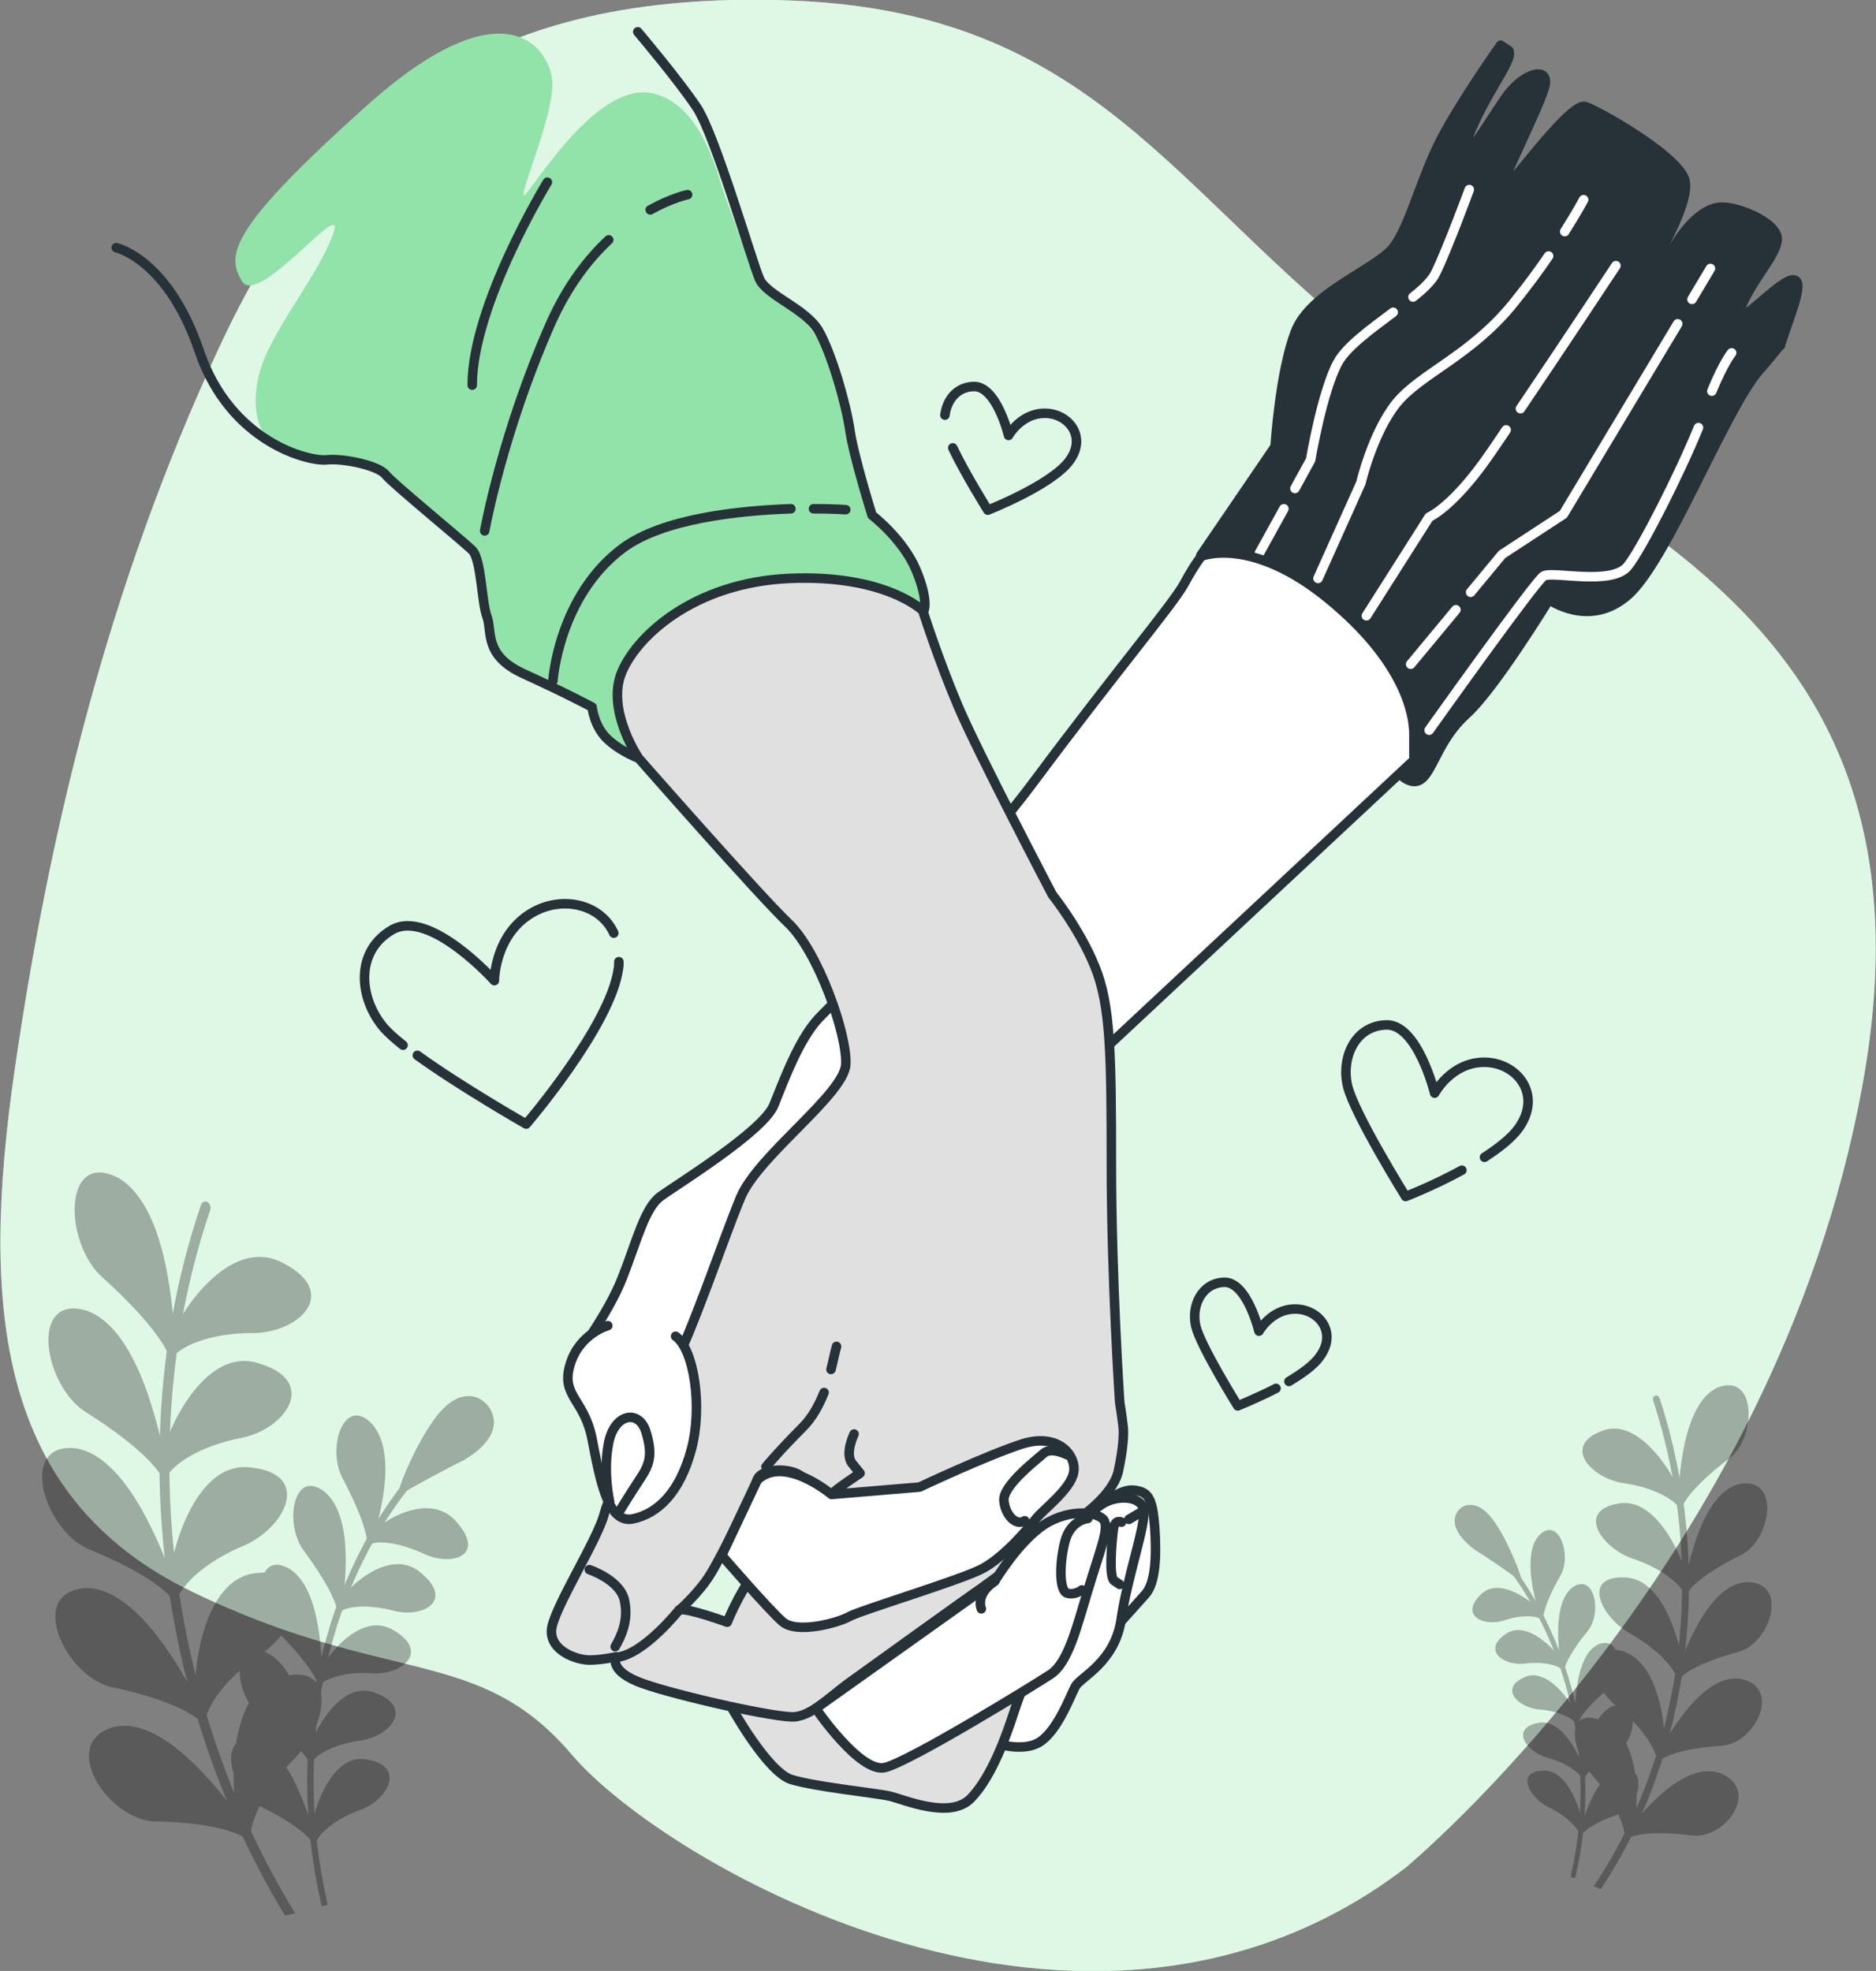 <?xml version="1.0" encoding="UTF-8"?> <svg xmlns="http://www.w3.org/2000/svg" width="197" height="207" viewBox="0 0 197 207" fill="none"><rect x="0" y="0" width="197" height="207" fill="#808080" stroke="none"/><g clip-path="url(#clip0_208_488)"><path d="M147.557 196.197C147.557 196.197 186.395 164.128 195.548 114.134C204.749 64.14 167.122 54.112 145.039 37.157C122.956 20.201 114.917 1.212 82.956 0.049C50.994 -1.114 34.432 11.772 22.907 36.721C11.333 61.669 5.182 87.296 1.55 112.293C-2.082 137.29 -0.338 157.249 20.195 167.18C40.728 177.111 50.219 172.751 60.002 184.232C69.687 195.713 114.143 221.679 147.557 196.197Z" fill="#92E3A9"></path><path opacity="0.7" d="M147.557 196.197C147.557 196.197 186.395 164.128 195.548 114.134C204.749 64.14 167.122 54.112 145.039 37.157C122.956 20.201 114.917 1.212 82.956 0.049C50.994 -1.114 34.432 11.772 22.907 36.721C11.333 61.669 5.182 87.296 1.55 112.293C-2.082 137.29 -0.338 157.249 20.195 167.18C40.728 177.111 50.219 172.751 60.002 184.232C69.687 195.713 114.143 221.679 147.557 196.197Z" fill="white"></path><g opacity="0.3"><path d="M44.456 153.905C44.311 153.759 44.117 153.711 43.972 153.856C33.754 165.337 29.831 183.068 33.754 200.072C33.754 200.12 33.802 200.168 33.802 200.217L34.383 200.072C34.383 200.023 34.383 199.975 34.383 199.926C30.558 183.213 34.383 165.773 44.456 154.486C44.602 154.292 44.602 154.05 44.456 153.905Z" fill="black"></path><path d="M38.644 184.811C34.528 183.891 32.736 191.157 32.881 191.302C32.93 192.126 32.978 192.95 33.075 193.773C33.317 192.707 35.06 191.06 37.966 190.043C40.775 188.929 42.566 185.538 38.644 184.811Z" fill="black"></path><path d="M26.683 182.729C22.615 182.002 24.262 188.348 27.41 189.753C30.46 191.255 32.446 192.756 32.93 193.725C32.785 192.902 32.688 192.078 32.591 191.206C32.494 191.352 30.509 183.601 26.683 182.729Z" fill="black"></path><path d="M39.517 177.837C35.546 176.141 32.689 182.778 32.785 182.923C32.689 183.747 32.64 184.522 32.592 185.345C32.979 184.376 34.965 183.165 38.016 182.778C41.066 182.245 43.391 179.338 39.517 177.837Z" fill="black"></path><path d="M27.894 173.525C23.971 172.023 24.649 178.466 27.604 180.404C30.412 182.438 32.204 184.279 32.543 185.345C32.543 184.521 32.543 183.698 32.591 182.874C32.495 182.923 31.623 175.123 27.894 173.525Z" fill="black"></path><path d="M41.453 171.296C37.724 168.874 33.899 174.735 33.996 174.881C33.802 175.656 33.608 176.382 33.463 177.158C33.996 176.334 36.126 175.51 39.226 175.753C42.325 175.85 45.037 173.476 41.453 171.296Z" fill="black"></path><path d="M30.46 164.805C26.731 162.576 26.538 168.971 29.201 171.441C31.719 173.96 33.269 176.092 33.463 177.158C33.559 176.383 33.705 175.607 33.85 174.784C33.656 174.832 33.898 167.081 30.46 164.805Z" fill="black"></path><path d="M44.312 165.289C40.922 162.188 36.273 167.178 36.37 167.323C36.079 168.002 35.789 168.728 35.498 169.455C36.128 168.728 38.404 168.389 41.503 169.213C44.505 169.891 47.605 168.098 44.312 165.289Z" fill="black"></path><path d="M34.238 156.811C30.848 153.905 29.686 160.106 32.011 163.012C34.19 165.967 35.4 168.341 35.449 169.407C35.691 168.68 35.933 167.954 36.175 167.227C35.981 167.178 37.337 159.718 34.238 156.811Z" fill="black"></path><path d="M48.039 159.96C45.085 156.278 39.661 160.25 39.758 160.444C39.37 161.074 38.935 161.703 38.596 162.333C39.322 161.752 41.647 161.849 44.649 163.254C47.555 164.513 50.944 163.351 48.039 159.96Z" fill="black"></path><path d="M39.225 149.739C36.223 146.251 34.189 152.064 36.029 155.358C37.772 158.652 38.644 161.22 38.547 162.237C38.886 161.559 39.225 160.881 39.613 160.251C39.419 160.251 41.889 153.178 39.225 149.739Z" fill="black"></path><path d="M42.085 156.763C41.988 156.763 44.313 150.514 46.734 148.14C49.058 145.718 51.334 147.365 51.625 149.012C51.916 150.659 50.221 152.258 48.574 153.178C46.879 153.953 42.036 156.617 42.085 156.763Z" fill="black"></path><path d="M42.133 157.005C42.084 157.005 42.084 157.005 42.133 157.005C41.987 157.005 41.939 156.908 41.891 156.811C41.891 156.811 41.891 156.811 41.891 156.763C41.891 156.714 41.842 156.618 41.891 156.569C42.133 155.31 44.506 149.932 46.588 147.898C47.75 146.735 49.058 146.347 50.22 146.832C51.043 147.219 51.673 148.043 51.818 148.915C52.254 151.143 49.542 152.887 48.67 153.372C47.024 154.147 42.617 156.569 42.23 156.86C42.23 156.957 42.181 157.005 42.133 157.005ZM48.913 147.171C48.331 147.219 47.653 147.559 46.927 148.334C44.99 150.175 43.15 154.486 42.52 156.133C42.908 155.891 43.586 155.552 44.554 154.97C45.862 154.244 47.557 153.372 48.477 152.936C50.075 152.015 51.673 150.514 51.382 149.012C51.237 148.285 50.753 147.655 50.075 147.365C49.784 147.219 49.397 147.123 48.913 147.171Z" fill="black"></path><path d="M30.994 200.945C17.434 178.854 14.044 150.612 22.083 127.068C22.18 126.777 22.035 126.39 21.793 126.245C21.502 126.099 21.212 126.245 21.115 126.535C12.979 150.321 16.369 178.806 29.928 201.187L30.994 200.945Z" fill="black"></path><path d="M29.492 176.141C23.341 177.594 24.552 189.705 24.794 189.753C25.279 190.964 25.763 192.127 26.295 193.338C26.102 191.594 27.651 187.961 31.138 184.473C34.528 180.84 35.303 174.494 29.492 176.141Z" fill="black"></path><path d="M11.961 181.373C5.956 183.068 11.477 191.401 16.514 191.304C21.453 191.401 25.037 192.273 26.199 193.387C25.618 192.224 25.037 191.061 24.504 189.899C24.359 190.093 17.676 180.016 11.961 181.373Z" fill="black"></path><path d="M27.218 165.193C20.826 165.435 20.293 177.255 20.535 177.352C20.826 178.612 21.165 179.823 21.504 181.082C21.552 179.387 23.635 176.19 27.703 173.525C31.577 170.667 33.272 164.708 27.218 165.193Z" fill="black"></path><path d="M8.912 166.792C2.665 167.276 6.975 176.383 12.011 177.255C16.951 178.321 20.389 179.823 21.358 181.131C20.922 179.92 20.535 178.709 20.196 177.449C20.002 177.595 14.869 166.598 8.912 166.792Z" fill="black"></path><path d="M26.492 154.148C20.099 153.13 17.823 164.466 18.017 164.611C18.114 165.871 18.259 167.131 18.453 168.39C18.744 166.791 21.31 164.079 25.717 162.286C30.075 160.3 32.642 154.874 26.492 154.148Z" fill="black"></path><path d="M7.992 152.113C1.696 151.387 4.699 161.027 9.59 162.819C14.384 164.805 17.58 166.889 18.404 168.39C18.161 167.131 17.968 165.871 17.774 164.612C17.532 164.757 13.948 153.131 7.992 152.113Z" fill="black"></path><path d="M27.36 143.247C21.113 141.019 17.19 151.628 17.384 151.773C17.335 153.033 17.287 154.244 17.287 155.503C17.82 154.001 20.774 151.87 25.471 150.998C30.072 149.981 33.365 145.136 27.36 143.247Z" fill="black"></path><path d="M9.153 137.676C2.954 135.739 4.552 145.718 9.201 148.431C13.705 151.289 16.61 153.954 17.192 155.552C17.143 154.293 17.095 153.033 17.095 151.774C16.853 151.87 14.964 139.808 9.153 137.676Z" fill="black"></path><path d="M29.882 132.736C23.925 129.345 18.453 138.937 18.647 139.179C18.405 140.39 18.163 141.601 17.969 142.812C18.695 141.456 21.988 139.954 26.782 140.002C31.528 139.857 35.596 135.788 29.882 132.736Z" fill="black"></path><path d="M12.448 123.725C6.54 120.625 6.637 130.701 10.898 134.286C14.966 137.967 17.484 141.165 17.872 142.812C17.968 141.552 18.162 140.341 18.308 139.082C18.065 139.13 17.92 126.971 12.448 123.725Z" fill="black"></path></g><g opacity="0.3"><path d="M157.922 163.643C158.019 163.546 158.164 163.546 158.261 163.691C165.428 172.799 168.189 185.636 165.428 197.166C165.428 197.214 165.38 197.214 165.38 197.263L164.944 197.117C164.944 197.069 164.944 197.069 164.944 197.02C167.656 185.636 164.944 173.041 157.874 164.079C157.825 163.933 157.825 163.788 157.922 163.643Z" fill="black"></path><path d="M161.988 185.975C164.894 185.733 166.153 191.061 166.056 191.11C166.008 191.691 166.008 192.273 165.959 192.854C165.814 192.079 164.603 190.771 162.521 189.753C160.487 188.688 159.228 186.072 161.988 185.975Z" fill="black"></path><path d="M170.366 185.733C173.223 185.636 172.061 189.948 169.882 190.577C167.751 191.304 166.347 192.176 166.008 192.806C166.105 192.225 166.153 191.643 166.25 191.062C166.298 191.207 167.703 185.975 170.366 185.733Z" fill="black"></path><path d="M161.36 180.986C164.169 180.211 166.155 185.152 166.058 185.249C166.106 185.83 166.155 186.411 166.203 186.944C165.913 186.218 164.557 185.152 162.377 184.571C160.295 183.941 158.649 181.616 161.36 180.986Z" fill="black"></path><path d="M169.545 179.145C172.305 178.467 171.821 182.924 169.738 184.038C167.753 185.152 166.494 186.266 166.252 186.993C166.252 186.412 166.252 185.83 166.203 185.249C166.3 185.297 166.93 179.872 169.545 179.145Z" fill="black"></path><path d="M160.003 176.19C162.618 174.882 165.281 179.387 165.233 179.484C165.378 180.017 165.475 180.599 165.62 181.131C165.233 180.502 163.732 179.678 161.552 179.533C159.373 179.291 157.485 177.353 160.003 176.19Z" fill="black"></path><path d="M167.75 172.75C170.365 171.539 170.51 176.093 168.67 177.546C166.878 179.048 165.813 180.405 165.668 181.131C165.571 180.55 165.474 180.017 165.377 179.436C165.474 179.484 165.329 174.01 167.75 172.75Z" fill="black"></path><path d="M158.019 171.684C160.392 169.844 163.685 173.816 163.588 173.913C163.782 174.446 164.024 174.979 164.217 175.512C163.782 174.93 162.183 174.446 160.004 174.736C157.873 174.93 155.694 173.332 158.019 171.684Z" fill="black"></path><path d="M165.089 166.743C167.462 165.047 168.285 169.504 166.687 171.345C165.186 173.186 164.314 174.736 164.266 175.463C164.121 174.93 163.927 174.397 163.733 173.816C163.83 173.864 162.91 168.487 165.089 166.743Z" fill="black"></path><path d="M155.403 167.566C157.485 165.289 161.263 168.632 161.214 168.729C161.505 169.213 161.795 169.698 162.038 170.182C161.505 169.698 159.858 169.504 157.824 170.23C155.694 170.812 153.369 169.649 155.403 167.566Z" fill="black"></path><path d="M161.602 161.269C163.684 159.138 165.137 163.449 163.829 165.532C162.619 167.664 161.989 169.359 162.086 170.134C161.844 169.601 161.602 169.117 161.36 168.633C161.457 168.633 159.713 163.449 161.602 161.269Z" fill="black"></path><path d="M159.569 165.919C159.666 165.919 158.019 161.317 156.276 159.379C154.629 157.442 153.031 158.362 152.838 159.476C152.644 160.59 153.806 161.898 154.968 162.722C156.228 163.449 159.617 165.822 159.569 165.919Z" fill="black"></path><path d="M159.568 166.065C159.568 166.113 159.568 166.113 159.568 166.065C159.665 166.065 159.713 166.016 159.761 165.968C159.761 165.919 159.761 165.871 159.761 165.823C159.568 164.902 157.921 160.881 156.468 159.234C155.645 158.265 154.725 157.878 153.902 158.12C153.321 158.314 152.885 158.798 152.788 159.428C152.497 160.93 154.386 162.432 155.016 162.868C156.178 163.546 159.277 165.726 159.519 165.968C159.471 166.065 159.519 166.065 159.568 166.065ZM154.773 158.508C155.161 158.604 155.645 158.895 156.178 159.525C157.534 161.027 158.841 164.224 159.277 165.435C158.987 165.241 158.551 164.902 157.824 164.418C156.904 163.788 155.694 162.964 155.064 162.577C153.95 161.802 152.836 160.542 153.03 159.525C153.127 159.04 153.466 158.653 153.95 158.508C154.144 158.459 154.434 158.411 154.773 158.508Z" fill="black"></path><path d="M167.363 198.087C176.903 183.941 179.276 164.467 173.61 147.124C173.513 146.882 173.61 146.639 173.804 146.591C173.998 146.494 174.191 146.639 174.288 146.882C180.003 164.418 177.63 184.086 168.09 198.426L167.363 198.087Z" fill="black"></path><path d="M168.381 180.792C172.691 182.439 171.868 190.82 171.674 190.82C171.335 191.595 170.996 192.419 170.609 193.194C170.754 192.031 169.689 189.27 167.219 186.46C164.846 183.602 164.313 179.048 168.381 180.792Z" fill="black"></path><path d="M180.729 186.266C184.943 188.058 181.068 193.339 177.533 192.757C174.047 192.321 171.528 192.564 170.705 193.242C171.141 192.515 171.528 191.74 171.916 190.965C172.013 191.11 176.71 184.716 180.729 186.266Z" fill="black"></path><path d="M170.028 173.332C174.484 174.155 174.92 182.536 174.726 182.584C174.532 183.408 174.29 184.28 174.048 185.104C173.999 183.892 172.547 181.422 169.689 179.145C166.929 176.771 165.767 172.411 170.028 173.332Z" fill="black"></path><path d="M182.861 176.335C187.219 177.304 184.217 183.262 180.682 183.359C177.195 183.601 174.822 184.279 174.096 185.103C174.386 184.279 174.677 183.456 174.919 182.632C175.064 182.826 178.696 175.608 182.861 176.335Z" fill="black"></path><path d="M170.512 165.678C175.015 165.629 176.614 173.816 176.468 173.913C176.371 174.785 176.275 175.657 176.178 176.529C175.984 175.366 174.192 173.235 171.044 171.491C167.994 169.65 166.202 165.532 170.512 165.678Z" fill="black"></path><path d="M183.537 166.162C187.944 166.259 185.862 172.75 182.423 173.526C179.082 174.446 176.806 175.56 176.225 176.529C176.418 175.657 176.564 174.834 176.66 173.962C176.806 174.058 179.324 166.211 183.537 166.162Z" fill="black"></path><path d="M169.882 157.926C174.289 157.005 177.049 164.853 176.904 164.95C176.953 165.822 177.001 166.694 177.001 167.614C176.614 166.5 174.58 164.708 171.287 163.642C167.994 162.382 165.669 158.652 169.882 157.926Z" fill="black"></path><path d="M182.715 155.843C187.073 155.116 185.959 161.947 182.666 163.4C179.519 164.95 177.485 166.549 177.049 167.566C177.097 166.694 177.097 165.822 177.146 164.902C177.291 165.047 178.598 156.763 182.715 155.843Z" fill="black"></path><path d="M168.139 150.321C172.304 148.528 176.178 155.843 176.033 155.989C176.226 156.861 176.372 157.733 176.517 158.605C175.984 157.587 173.708 156.182 170.318 155.746C166.977 155.117 164.12 151.871 168.139 150.321Z" fill="black"></path><path d="M180.392 145.718C184.556 144.12 184.46 151.193 181.457 153.276C178.6 155.456 176.808 157.442 176.566 158.556C176.469 157.684 176.372 156.812 176.275 155.892C176.421 155.989 176.518 147.462 180.392 145.718Z" fill="black"></path></g><path d="M43.826 110.84C48.378 114.134 55.255 118.058 55.255 118.058C55.255 118.058 64.117 107.74 64.94 101.733C64.989 101.49 64.989 101.248 64.989 101.006" stroke="#263238" stroke-miterlimit="10" stroke-linecap="round" stroke-linejoin="round"></path><path d="M64.456 98.002C63.052 94.95 59.129 94.078 56.03 95.773C51.914 98.05 51.914 102.991 51.914 102.991C51.914 102.991 45.085 95.386 41.163 97.662C37.24 99.939 37.676 104.881 40.34 107.981C40.775 108.465 41.453 109.095 42.325 109.773" stroke="#263238" stroke-miterlimit="10" stroke-linecap="round" stroke-linejoin="round"></path><path d="M155.886 121.546C157.387 120.577 158.743 119.511 159.469 118.494C162.036 114.909 159.227 111.518 155.789 111.567C152.35 111.615 150.655 114.812 150.655 114.812C150.655 114.812 148.864 107.546 145.571 107.643C142.278 107.739 140.825 111.082 141.503 114.037C142.181 116.944 147.605 125.664 147.605 125.664C147.605 125.664 150.51 124.549 153.513 122.902" stroke="#263238" stroke-miterlimit="10" stroke-linecap="round" stroke-linejoin="round"></path><path d="M100.05 47.039C101.309 49.703 103.73 53.579 103.73 53.579C103.73 53.579 110.413 50.963 112.302 48.395C114.19 45.828 112.157 43.357 109.638 43.406C107.169 43.454 105.909 45.731 105.909 45.731C105.909 45.731 104.65 40.499 102.229 40.596C100.437 40.645 99.42 42.049 99.227 43.6" stroke="#263238" stroke-miterlimit="10" stroke-linecap="round" stroke-linejoin="round"></path><path d="M135.352 145.089C136.708 144.265 137.967 143.393 138.596 142.473C140.485 139.905 138.451 137.434 135.933 137.483C133.463 137.531 132.204 139.808 132.204 139.808C132.204 139.808 130.945 134.576 128.524 134.673C126.151 134.77 125.085 137.192 125.57 139.275C126.054 141.358 129.976 147.656 129.976 147.656C129.976 147.656 131.913 146.881 133.996 145.815" stroke="#263238" stroke-miterlimit="10" stroke-linecap="round" stroke-linejoin="round"></path><path d="M186.977 36.188C187.994 32.991 189.737 29.115 188.139 29.406C186.541 29.697 181.65 35.316 182.812 32.312C183.974 29.261 186.977 26.402 186.589 24.804C186.153 23.205 182.57 21.752 180.827 21.752C179.083 21.752 177.049 23.496 175.209 26.935C173.32 30.423 172.303 29.987 172.303 29.987C172.303 29.987 177.776 21.461 176.904 18.845C176.032 16.229 167.8 11.627 166.492 11.191C165.185 10.755 160.729 16.665 158.26 19.572C155.79 22.478 162.182 10.464 162.279 8.72C162.424 6.976 159.809 7.703 157.969 10.464C156.08 13.226 152.642 18.991 154.047 14.776C155.499 10.61 158.502 6.831 158.502 5.668C158.502 5.523 158.502 5.426 158.453 5.329L157.582 4.748C157.582 4.748 153.562 10.416 151.432 14.437C149.301 18.458 148.138 23.447 146.444 25.821C144.797 28.195 137.678 30.569 136.032 34.832C134.385 39.095 133.901 46.894 133.901 46.894L126.104 58.327C126.104 58.327 125.717 58.811 129.252 59.489C132.739 60.168 139.615 64.964 142.521 68.984C145.475 73.054 146.444 80.708 146.444 80.708C146.444 80.708 147.993 82.791 149.252 81.822C150.511 80.853 151.093 77.607 153.998 74.991C156.952 72.327 162.667 62.977 162.667 62.977C162.667 62.977 166.88 66.029 170.899 62.541C174.967 59.053 180.972 43.406 184.604 39.046C185.33 38.223 186.105 37.254 186.88 36.333C186.977 36.333 186.977 36.285 186.977 36.188Z" fill="#263238" stroke="#263238" stroke-miterlimit="10" stroke-linecap="round" stroke-linejoin="round"></path><path d="M148.381 31.198C149.495 30.326 150.318 29.503 150.705 28.776C151.916 26.354 154.289 19.911 154.289 19.911" stroke="white" stroke-miterlimit="10" stroke-linecap="round" stroke-linejoin="round"></path><path d="M135.982 51.303L137.629 48.3C137.629 48.3 138.84 41.082 140.486 38.078C141.358 36.431 143.973 34.542 146.297 32.798" stroke="white" stroke-miterlimit="10" stroke-linecap="round" stroke-linejoin="round"></path><path d="M132.254 58.085L134.821 53.435" stroke="white" stroke-miterlimit="10" stroke-linecap="round" stroke-linejoin="round"></path><path d="M164.312 24.32C165.572 22.334 166.298 20.977 166.298 20.977" stroke="white" stroke-miterlimit="10" stroke-linecap="round" stroke-linejoin="round"></path><path d="M138.404 60.75L142.908 50.722C142.908 50.722 144.119 45.49 146.637 42.341C149.203 39.192 154.434 37.4 158.937 31.829C160.342 30.085 161.601 28.39 162.618 26.888" stroke="white" stroke-miterlimit="10" stroke-linecap="round" stroke-linejoin="round"></path><path d="M159.664 42.922C164.022 36.479 169.688 27.904 169.688 27.904" stroke="white" stroke-miterlimit="10" stroke-linecap="round" stroke-linejoin="round"></path><path d="M143.488 64.673L150.074 54.306C150.074 54.306 152.641 53.24 156.515 47.573C156.999 46.894 157.532 46.071 158.162 45.15" stroke="white" stroke-miterlimit="10" stroke-linecap="round" stroke-linejoin="round"></path><path d="M177.678 31.441L179.615 28.195" stroke="white" stroke-miterlimit="10" stroke-linecap="round" stroke-linejoin="round"></path><path d="M154.434 62.203L157.727 58.231L164.167 54.016L176.177 34.009" stroke="white" stroke-miterlimit="10" stroke-linecap="round" stroke-linejoin="round"></path><path d="M148.139 69.76L152.885 64.044" stroke="white" stroke-miterlimit="10" stroke-linecap="round" stroke-linejoin="round"></path><path d="M179.76 41.081C181.019 38.029 181.842 37.06 181.842 37.06" stroke="white" stroke-miterlimit="10" stroke-linecap="round" stroke-linejoin="round"></path><path d="M150.076 76.687C150.076 76.687 161.166 61.088 162.086 60.507C163.006 59.926 169.302 61.573 170.948 59.441C172.401 57.6 176.323 49.898 178.357 44.908" stroke="white" stroke-miterlimit="10" stroke-linecap="round" stroke-linejoin="round"></path><path d="M60.438 142.522C60.438 142.522 63.876 138.017 65.377 134.141C66.878 130.314 67.701 126.875 69.348 125.664C70.995 124.453 80.147 118.833 81.261 116.072C82.375 113.311 83.876 109.241 85.91 107.013C87.944 104.833 100.438 93.013 108.767 81.822C117.097 70.632 123.295 63.317 124.361 61.282C125.475 59.247 126.153 58.424 126.153 58.424C126.153 58.424 131.334 56.244 139.422 62.832C147.509 69.421 148.477 75.04 148.477 77.075C148.477 79.109 148.477 79.836 148.477 79.836L113.416 112.584L71.382 147.27C71.382 147.27 68.525 147.27 65.087 145.235C61.648 143.103 60.438 142.522 60.438 142.522Z" fill="white" stroke="#263238" stroke-miterlimit="10" stroke-linecap="round" stroke-linejoin="round"></path><path d="M115.789 158.024C115.789 158.024 117.629 156.28 119.179 156.522C120.68 156.716 121.019 157.491 121.261 160.446C121.455 163.401 121.358 166.211 120.293 167.422C119.227 168.633 117.775 170.232 117.775 170.232C117.775 170.232 118.549 163.159 118.404 161.124C118.259 158.993 115.789 158.024 115.789 158.024Z" fill="white" stroke="#263238" stroke-miterlimit="10" stroke-linecap="round" stroke-linejoin="round"></path><path d="M103.924 182.876C103.924 182.876 107.168 184.184 109.154 182.972C111.091 181.761 112.399 178.08 112.931 177.111C113.464 176.142 117.047 174.592 117.725 170.135C118.355 165.678 120.34 160.155 120.098 158.605C119.905 157.103 117.29 156.958 115.74 157.975C114.239 158.944 114.239 159.623 113.561 161.027C112.931 162.432 110.607 173.72 109.541 174.737C108.476 175.706 105.425 176.578 104.989 178.322C104.602 180.066 103.924 182.876 103.924 182.876Z" fill="white" stroke="#263238" stroke-miterlimit="10" stroke-linecap="round" stroke-linejoin="round"></path><path d="M117.773 159.866C117.773 159.866 117.046 159.478 116.901 160.689C116.756 161.9 116.417 165.582 116.998 166.018C117.579 166.406 117.579 166.406 117.579 166.406" stroke="#263238" stroke-miterlimit="10" stroke-linecap="round" stroke-linejoin="round"></path><path d="M120.098 158.654L118.549 159.575" stroke="#263238" stroke-miterlimit="10" stroke-linecap="round" stroke-linejoin="round"></path><path d="M76.805 179.29C76.805 179.29 80.583 186.121 83.101 186.896C85.619 187.671 91.914 188.301 93.416 188.64C94.917 188.979 99.808 191.159 101.987 188.834C104.166 186.557 105.668 182.294 106.442 179.92C107.217 177.546 108.283 175.027 108.283 175.027L75.934 176.674L76.805 179.29Z" fill="#E0E0E0" stroke="#263238" stroke-miterlimit="10" stroke-linecap="round" stroke-linejoin="round"></path><path d="M96.95 64.188C96.95 64.188 96.417 60.894 96.175 59.925C95.933 58.956 93.366 54.936 92.446 54.5C91.526 54.112 91.526 54.112 91.526 54.112C91.526 54.112 88.281 39.918 86.247 36.285C84.213 32.651 81.405 30.762 80.339 30.375C79.274 29.987 77.143 23.108 76.32 21.122C75.497 19.087 74.044 11.191 68.668 9.834C63.293 8.478 57.288 17.731 55.4 20.153C53.511 22.575 58.499 11.821 57.966 8.236C57.433 4.651 52.591 -1.55 38.402 11.191C24.213 23.932 23.68 26.741 25.423 29.551C27.167 32.361 36.562 20.153 34.963 24.61C33.365 29.018 28.523 34.686 27.312 38.949C26.101 43.261 27.457 46.07 29.055 46.846C30.653 47.669 34.285 48.299 34.285 48.299C34.285 48.299 38.014 48.153 39.225 49.025C40.484 49.849 40.484 49.849 40.484 49.849L49.588 57.794C49.588 57.794 50.702 62.251 50.896 63.51C51.09 64.77 51.961 68.742 52.93 69.566C53.85 70.389 62.179 74.265 62.179 74.265C62.179 74.265 62.421 76.299 63.923 77.753C65.424 79.206 67.216 79.69 67.216 79.69C67.216 79.69 68.765 70.389 78.16 66.998C87.555 63.655 95.594 64.043 95.594 64.043L96.95 64.188Z" fill="#92E3A9"></path><path d="M12.203 26.014C12.203 26.014 17.627 27.177 20.92 36.866C24.213 46.555 32.542 48.492 34.286 48.298C36.029 48.105 39.709 48.88 40.484 49.849C41.259 50.818 48.62 56.825 49.589 57.794C50.557 58.762 50.557 63.219 51.138 64.769C51.719 66.32 50.751 68.839 55.012 70.776C59.274 72.714 62.179 74.264 62.179 74.264C62.179 74.264 62.373 76.396 63.923 77.752C65.472 79.109 67.216 79.69 67.216 79.69C67.216 79.69 62.954 71.745 74.964 65.738C86.974 59.731 96.998 64.188 96.998 64.188C96.998 64.188 97.579 63.219 96.224 59.925C94.868 56.631 91.575 54.112 91.575 54.112C91.575 54.112 89.638 47.911 89.25 45.198C88.863 42.485 87.313 37.06 85.957 34.734C84.601 32.409 80.533 31.053 79.758 29.309C78.984 27.565 75.109 14.194 73.172 11.287C71.235 8.381 66.974 3.343 66.974 3.343" stroke="#263238" stroke-miterlimit="10" stroke-linecap="round" stroke-linejoin="round"></path><path d="M85.424 53.434C87.506 53.434 88.814 53.531 88.814 53.531" stroke="#263238" stroke-miterlimit="10" stroke-linecap="round" stroke-linejoin="round"></path><path d="M58.062 71.503C58.062 71.503 58.644 62.59 65.423 57.551C69.636 54.451 77.579 53.627 83.051 53.434" stroke="#263238" stroke-miterlimit="10" stroke-linecap="round" stroke-linejoin="round"></path><path d="M68.281 22.042C70.557 20.782 72.204 20.443 72.204 20.443" stroke="#263238" stroke-miterlimit="10" stroke-linecap="round" stroke-linejoin="round"></path><path d="M50.897 55.758C50.897 55.758 52.737 45.44 57.87 33.862C59.613 29.986 61.792 27.177 63.923 25.19" stroke="#263238" stroke-miterlimit="10" stroke-linecap="round" stroke-linejoin="round"></path><path d="M57.481 19.135C57.481 19.135 49.588 32.021 49.588 40.45" stroke="#263238" stroke-miterlimit="10" stroke-linecap="round" stroke-linejoin="round"></path><path d="M117.918 149.643C117.821 148.771 117.579 147.269 117.579 147.269C117.579 147.269 116.708 134.238 116.708 122.369C116.708 110.549 116.611 105.51 114.964 101.49C113.318 97.469 110.509 93.981 110.509 93.981C110.509 93.981 102.712 79.109 100.63 74.216C98.548 69.323 96.901 64.139 96.901 64.139C96.901 64.139 93.027 60.312 82.906 60.748C72.785 61.184 66.634 66.949 65.182 70.873C63.777 74.797 67.07 79.641 67.07 79.641C67.07 79.641 79.661 93.981 82.76 96.936C85.908 99.891 89.007 108.708 88.814 111.808C88.62 114.957 79.613 121.352 77.773 125.76C75.932 130.168 72.978 139.179 70.218 144.701C67.458 150.224 64.165 156.279 63.438 159.041C62.712 161.802 58.111 168.972 57.918 171.152C57.724 173.38 60.581 174.349 61.889 174.349C63.196 174.349 64.697 174.01 64.697 174.01C64.697 174.01 63.826 175.512 67.506 176.82C71.186 178.128 81.743 180.501 83.487 180.308C85.23 180.114 86.877 178.467 88.911 176.917C90.993 175.415 102.373 167.228 103.051 166.792C103.681 166.356 109.783 161.802 112.156 160.252C114.528 158.75 117.143 156.473 117.482 154.293C117.918 152.259 118.064 150.515 117.918 149.643ZM80.581 163.643C78.063 166.017 76.368 170.377 76.368 170.377C76.368 170.377 72.252 168.875 71.38 169.069C71.38 169.069 73.463 167.228 74.625 165.29C75.835 163.352 78.983 156.909 79.516 155.407C80.049 153.906 84.601 154.1 84.601 155.94C84.601 157.781 83.1 161.269 80.581 163.643Z" fill="#E0E0E0" stroke="#263238" stroke-miterlimit="10" stroke-linecap="round" stroke-linejoin="round"></path><path d="M61.889 164.854C61.889 164.854 65.085 165.92 65.569 168.052C66.053 170.232 65.182 171.927 64.601 172.945" stroke="#263238" stroke-miterlimit="10" stroke-linecap="round" stroke-linejoin="round"></path><path d="M87.264 143.829C87.506 142.909 87.651 142.085 87.845 141.407" stroke="#263238" stroke-miterlimit="10" stroke-linecap="round" stroke-linejoin="round"></path><path d="M80.436 154.051C80.436 154.051 81.791 152.404 84.261 149.934C85.327 148.868 86.005 147.56 86.537 146.252" stroke="#263238" stroke-miterlimit="10" stroke-linecap="round" stroke-linejoin="round"></path><path d="M89.686 150.612C89.686 150.612 88.669 152.695 89.492 153.713C90.315 154.73 90.315 154.73 90.315 154.73C90.315 154.73 87.603 156.522 87.361 156.91" stroke="#263238" stroke-miterlimit="10" stroke-linecap="round" stroke-linejoin="round"></path><path d="M71.332 169.068C71.332 169.068 67.652 173.719 64.795 174.058" stroke="#263238" stroke-miterlimit="10" stroke-linecap="round" stroke-linejoin="round"></path><path d="M63.825 139.228C63.825 139.228 60.823 140.051 59.855 143.345C58.886 146.639 61.356 146.93 62.179 151.145C63.002 155.408 63.825 160.058 66.441 159.525C69.056 158.993 71.38 156.764 72.591 152.259C73.801 147.754 72.881 141.698 70.944 140.342" fill="white"></path><path d="M63.825 139.228C63.825 139.228 60.823 140.051 59.855 143.345C58.886 146.639 61.356 146.93 62.179 151.145C63.002 155.408 63.825 160.058 66.441 159.525C69.056 158.993 71.38 156.764 72.591 152.259C73.801 147.754 72.881 141.698 70.944 140.342" stroke="#263238" stroke-miterlimit="10" stroke-linecap="round" stroke-linejoin="round"></path><path d="M65.037 158.751C65.037 158.751 66.247 156.765 67.216 155.312C68.184 153.858 68.572 152.841 67.845 150.419C67.119 147.997 64.552 148.433 63.923 151.485C63.293 154.537 64.02 157.734 64.02 157.734" stroke="#263238" stroke-miterlimit="10" stroke-linecap="round" stroke-linejoin="round"></path><path d="M75.789 163.353C75.789 163.353 80.68 169.021 82.181 170.328C83.683 171.636 88.041 170.425 89.155 169.796C90.22 169.166 100.68 166.017 103.053 164.806C105.426 163.595 108.041 160.446 108.816 159.477C109.591 158.508 112.4 156.425 112.739 154.681C113.078 152.937 111.237 150.467 107.412 151.629C103.634 152.84 96.564 156.183 96.564 156.183L87.315 156.958C87.315 156.958 82.327 152.743 79.518 155.456L75.789 163.353Z" fill="white" stroke="#263238" stroke-miterlimit="10" stroke-linecap="round" stroke-linejoin="round"></path><path d="M112.06 152.792C112.06 152.792 110.365 151.92 109.59 152.647C108.767 153.373 105.232 156.086 105.426 157.636C105.571 159.186 106.733 160.301 107.605 159.719" stroke="#263238" stroke-miterlimit="10" stroke-linecap="round" stroke-linejoin="round"></path><path d="M85.666 179.436C85.666 179.436 90.315 186.267 92.93 185.637C95.545 185.007 108.475 177.062 110.315 175.851C112.155 174.64 113.027 171.055 114.238 167.035C115.448 163.014 116.417 160.737 115.981 159.768C115.545 158.799 112.398 158.363 109.686 160.107C106.974 161.851 104.456 166.066 104.456 166.066L85.666 179.436Z" fill="white" stroke="#263238" stroke-miterlimit="10" stroke-linecap="round" stroke-linejoin="round"></path><path d="M114.237 159.478C114.237 159.478 112.397 159.623 111.816 161.948C111.235 164.273 111.235 167.083 112.058 167.325C112.881 167.568 113.608 166.986 113.608 166.986" stroke="#263238" stroke-miterlimit="10" stroke-linecap="round" stroke-linejoin="round"></path><path d="M104.456 166.065C104.456 166.065 102.471 167.277 103.052 168.972" stroke="#263238" stroke-miterlimit="10" stroke-linecap="round" stroke-linejoin="round"></path></g><defs><clipPath id="clip0_208_488"><rect width="197" height="207" fill="white"></rect></clipPath></defs></svg> 